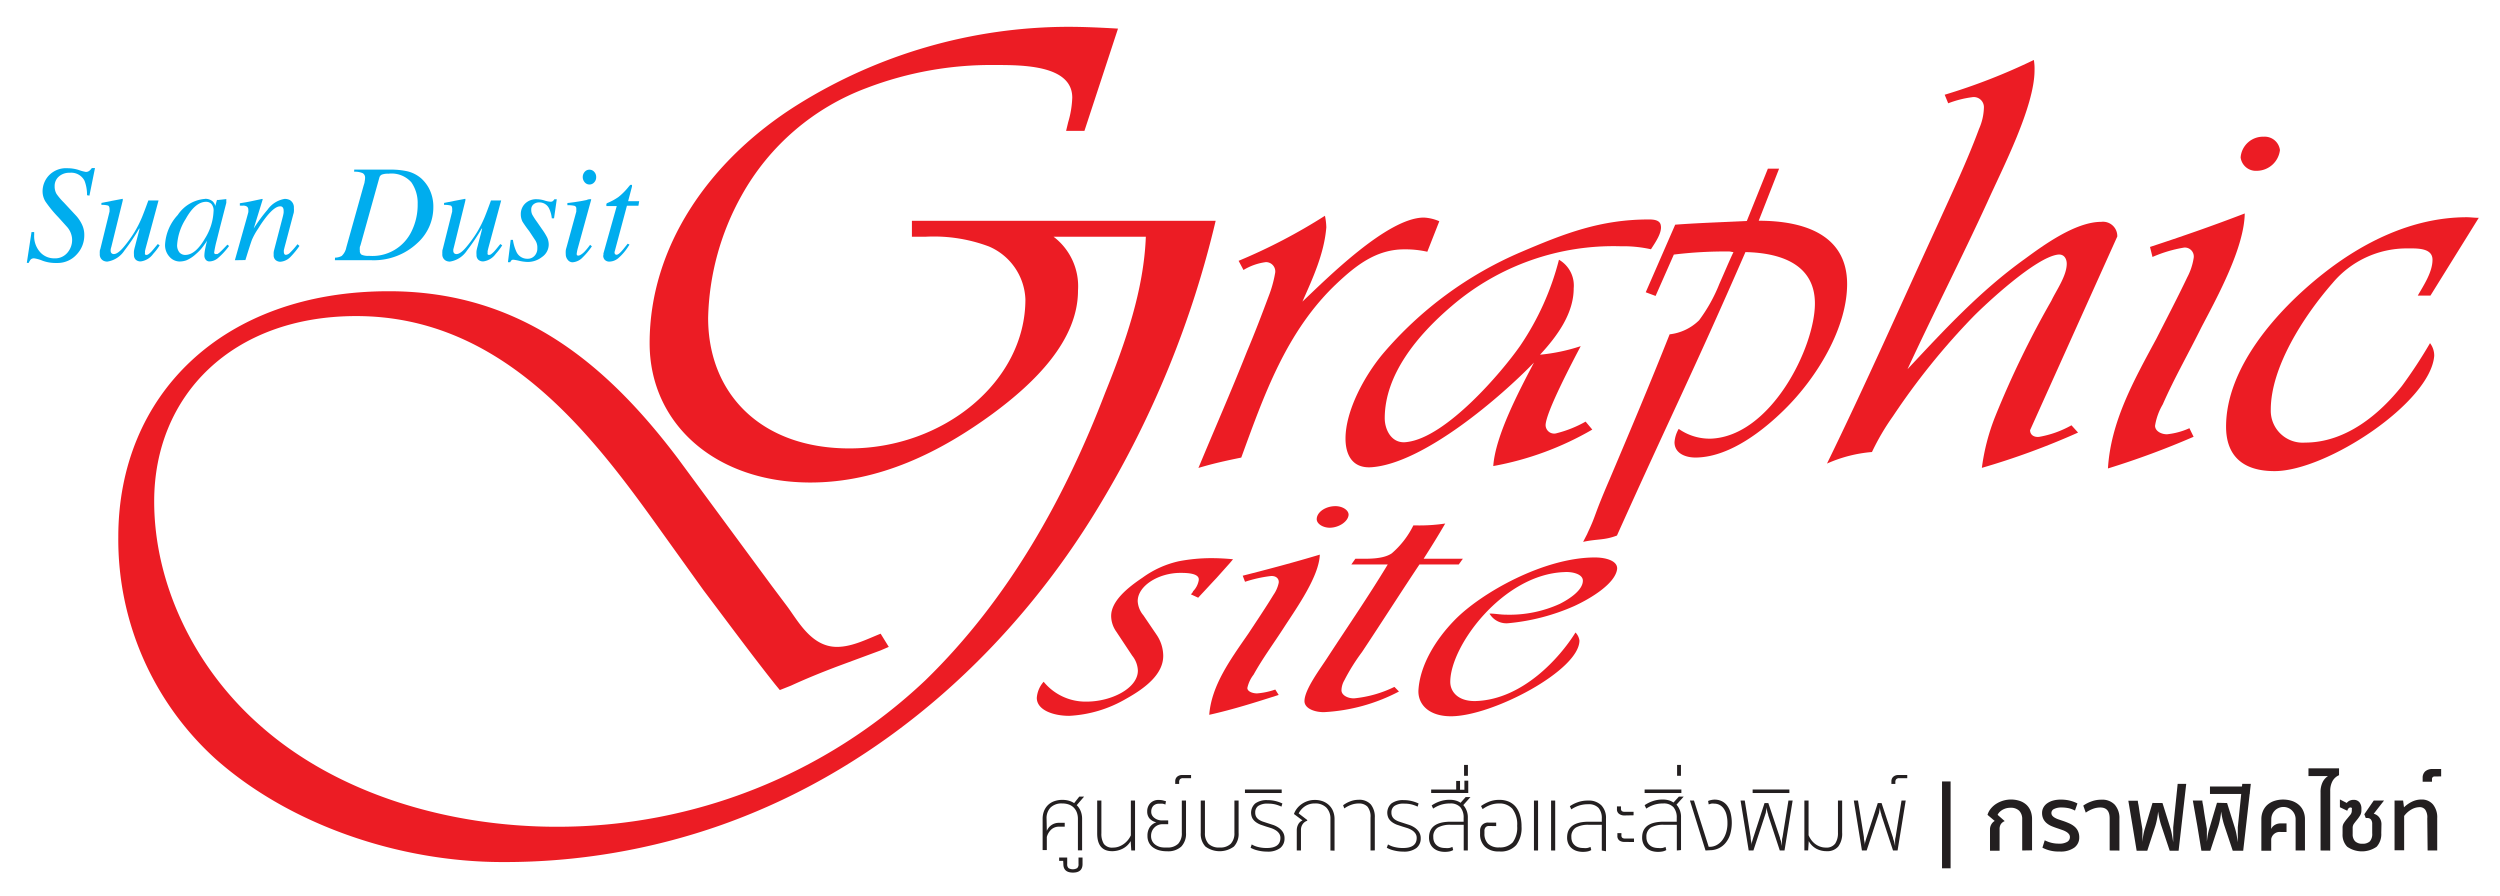 <svg id="Layer_1" data-name="Layer 1" xmlns="http://www.w3.org/2000/svg" viewBox="0 0 291.86 104.58"><defs><style>.cls-1{fill:#ec1c24;}.cls-2{fill:#00adee;}.cls-3{fill:#231f20;}</style></defs><title>Cut</title><path class="cls-1" d="M141.92,25.78a115.46,115.46,0,0,1-13.53,33.16C118.77,75,103.69,89.42,84.22,96.31a76,76,0,0,1-25.53,4.33c-12.23,0-24.93-4.43-33.48-12a34.56,34.56,0,0,1-11.4-25.95C13.81,46.17,25.92,34,45.39,34,60.95,34,71,42.77,79.11,53.48l11,14.93,1.78,2.37c1.3,1.75,2.85,4.74,5.82,4.74,1.78,0,3.56-.93,5.1-1.54l.95,1.54-.95.41-5,1.85c-1.9.72-3.68,1.44-5.46,2.26l-1.31.52-.59-.72c-2.85-3.6-5.58-7.31-8.31-10.92l-4.87-6.79C69.26,50.91,58.81,36.9,41.59,36.9,27.11,36.9,18,46.17,18,58.53c0,9.58,4.63,19.36,12.35,26.15,9,8,22,11.84,34.67,11.84a62.51,62.51,0,0,0,43-17.09c9.85-9.58,16.38-21.52,21-33.57,2.37-5.87,4.51-12,4.75-18.22H123a7.25,7.25,0,0,1,2.85,6.28c0,5.87-5.11,10.81-10,14.41-6.06,4.43-13.18,8-21.25,8-11,0-18.76-6.8-18.76-16.27,0-11.22,6.89-21.31,17.22-27.8A59.91,59.91,0,0,1,124.7,3.13c1.9,0,3.92.1,5.82.21L126.6,15.28h-2.14l.24-1a11.36,11.36,0,0,0,.48-2.88c0-3.81-5.82-3.81-9-3.81a40.71,40.71,0,0,0-15,2.68A27.82,27.82,0,0,0,86.59,22.8a30.7,30.7,0,0,0-3.92,14.31c0,8.85,6.17,15.24,16.5,15.24,11,0,20.54-7.82,20.54-17.4a7,7,0,0,0-4.27-6.18A18.29,18.29,0,0,0,108,27.64h-1.54V25.78Z"/><path class="cls-1" d="M166.63,29.39a11.71,11.71,0,0,0-2.7-.28c-3.28,0-5.66,1.92-7.79,3.91-6,5.62-8.6,13.22-11.23,20.4-1.72.35-3.36.71-5,1.21,1.89-4.55,3.85-9,5.66-13.58.9-2.13,1.72-4.27,2.54-6.47a14,14,0,0,0,.74-2.63,1.09,1.09,0,0,0-1.06-1.35,6.68,6.68,0,0,0-2.62.92l-.57-1.07a65.9,65.9,0,0,0,10.08-5.26,7.54,7.54,0,0,1,.16,1.35c-.25,3.06-1.56,5.9-2.79,8.67,2.79-2.63,9.92-9.81,14.18-9.81a5.11,5.11,0,0,1,1.8.43Z"/><path class="cls-1" d="M185.89,50.15a35.67,35.67,0,0,1-11.56,4.26c.25-3.55,3-8.74,4.75-12.08-3.77,3.91-12.87,11.8-19,12.22-2.38.14-3-1.71-3-3.34,0-3.27,2.21-7.32,4.34-9.88a43.73,43.73,0,0,1,16.23-11.94c5-2.13,9.19-3.77,14.85-3.77.57,0,1.31.07,1.39.71.16.85-.66,2-1.15,2.77a15,15,0,0,0-3.54-.35,29,29,0,0,0-19.75,7c-4,3.41-7.79,8-7.79,13.08,0,1.35.82,3.06,2.62,2.77,4.59-.57,11.06-8.17,13.19-11.23A31.9,31.9,0,0,0,182,30.32a3.48,3.48,0,0,1,1.72,3.34c0,2.91-1.88,5.54-3.93,7.75a21.65,21.65,0,0,0,4.75-1c-.82,1.56-4.1,7.75-4.1,9.24a1,1,0,0,0,1.31.92,13.52,13.52,0,0,0,3.36-1.35Z"/><path class="cls-1" d="M205.32,25.77c5.65,0,10.32,1.85,10.32,7.39,0,5.12-3.52,10.95-7.37,14.71-2.38,2.34-6.23,5.4-10.08,5.54-1.31.07-2.7-.43-2.7-1.78a3.56,3.56,0,0,1,.49-1.56,6.29,6.29,0,0,0,3.77,1.14c7-.29,12.13-10.66,12.13-15.78,0-4.34-3.6-5.9-8.11-6-6.23,14.29-8.58,18.81-15,33.09-1.47.57-2.31.38-3.95.74.74-1.44.31-.58.62-1.25.94-2,.57-1.65,2.48-6.07,2.38-5.62,4.75-11.23,7-16.91a5.83,5.83,0,0,0,3.44-1.64,18.63,18.63,0,0,0,2.37-4.26c.57-1.28,1.07-2.49,1.64-3.7-.16,0-.33-.07-.49-.07a49.28,49.28,0,0,0-6.47.36l-2.13,4.83-1.15-.43,3.44-7.89c2.79-.21,5.57-.29,8.36-.43l2.46-6.11h1.31Z"/><path class="cls-1" d="M242.6,50.5a86.59,86.59,0,0,1-11.23,4.12,24.83,24.83,0,0,1,1.56-6,110.15,110.15,0,0,1,6.55-13.5c.57-1.21,1.8-2.91,1.8-4.33,0-.5-.25-1.14-1-1.07-2.62.29-8.52,5.83-9.92,7.25A81.6,81.6,0,0,0,221,48.58a27.64,27.64,0,0,0-2.46,4.19,16.12,16.12,0,0,0-5.25,1.35c4.51-9.24,8.69-18.69,13-28.07,1.64-3.62,3.36-7.25,4.75-11a6.55,6.55,0,0,0,.57-2.49,1.18,1.18,0,0,0-1.39-1.21,12.15,12.15,0,0,0-2.78.71l-.41-1A70.34,70.34,0,0,0,237.44,7a6.08,6.08,0,0,1,.08,1.21c0,4.26-3.77,11.51-5.49,15.35-3,6.54-6.31,13-9.34,19.54,4.26-4.55,8.44-9.1,13.68-12.86,2.13-1.56,5.9-4.34,8.93-4.34a1.67,1.67,0,0,1,1.88,1.71L237,50.22c0,.57.49.85,1.06.78a11.81,11.81,0,0,0,3.77-1.35Z"/><path class="cls-1" d="M257,38.21c-1.48,3-3.2,6-4.51,9a7.1,7.1,0,0,0-.9,2.49c0,.64.74,1,1.39,1a8.38,8.38,0,0,0,2.62-.71l.49,1a97.25,97.25,0,0,1-10,3.7c.33-5.47,3-10.23,5.65-15.14,1.23-2.42,2.46-4.76,3.61-7.18a7.15,7.15,0,0,0,.74-2.2A1.05,1.05,0,0,0,255,28.9,15.48,15.48,0,0,0,251.29,30L251,28.83c3.69-1.21,7.38-2.49,11.06-3.91C262,28.9,258.91,34.58,257,38.21Zm6.47-18.27a1.79,1.79,0,0,1-1.89-1.56,2.62,2.62,0,0,1,2.7-2.42,1.79,1.79,0,0,1,1.89,1.56A2.74,2.74,0,0,1,263.5,19.94Z"/><path class="cls-1" d="M283.74,34.51h-1.48c.74-1.28,1.72-2.77,1.72-4.19S282.1,29,281,29a11.3,11.3,0,0,0-8.69,4.05c-3.36,3.84-7.21,9.81-7.21,14.78a3.73,3.73,0,0,0,4,3.84c4.83,0,8.77-3.41,11.31-6.61a55.82,55.82,0,0,0,3.28-5,2.38,2.38,0,0,1,.49,1.49C283.74,47,271.61,55,265.54,55c-3.85,0-5.66-1.92-5.66-5.19,0-6.82,5.82-13.5,11.31-17.84,4.59-3.63,10.41-6.61,16.8-6.61.41,0,.9.07,1.39.07Z"/><path class="cls-2" d="M3.68,27.09l.31,0c0,.19,0,.3,0,.33a2.8,2.8,0,0,0,.68,2,2.19,2.19,0,0,0,1.67.74,1.87,1.87,0,0,0,1.54-.67A2.27,2.27,0,0,0,8.42,28a2.11,2.11,0,0,0-.1-.63,2.32,2.32,0,0,0-.52-.91l-1-1.11a14.26,14.26,0,0,1-1.5-1.83,2.29,2.29,0,0,1-.33-1.2,2.72,2.72,0,0,1,.74-1.84,2.77,2.77,0,0,1,2.18-.84,4.33,4.33,0,0,1,1.32.21,4.47,4.47,0,0,0,.81.22.62.62,0,0,0,.43-.15,1.53,1.53,0,0,0,.27-.3h.37l-.65,3.22-.28-.05a4.52,4.52,0,0,0-.29-1.68,1.74,1.74,0,0,0-1.73-.94,1.82,1.82,0,0,0-1.27.44,1.44,1.44,0,0,0-.49,1.12,1.75,1.75,0,0,0,.22.91,7.27,7.27,0,0,0,.85,1l1.46,1.57a4.22,4.22,0,0,1,.66,1,2.77,2.77,0,0,1,.27,1.25,3.23,3.23,0,0,1-.88,2.24,3,3,0,0,1-2.35,1A4.43,4.43,0,0,1,5,30.45a4.35,4.35,0,0,0-1-.29.55.55,0,0,0-.41.13,1.21,1.21,0,0,0-.23.4H3.13Z"/><path class="cls-2" d="M12.79,24.69l0-.15a.78.78,0,0,0,0-.14c0-.23-.07-.37-.2-.41a2.7,2.7,0,0,0-.75-.07v-.23L13,23.46l1.26-.24a.09.09,0,0,1,.07,0,.09.09,0,0,1,0,.08l0,.11L13,28.81q-.06.19-.08.31a1,1,0,0,0,0,.15.39.39,0,0,0,.1.29.37.37,0,0,0,.27.1q.46,0,1.16-.83a14.3,14.3,0,0,0,1.24-1.72,13,13,0,0,0,.9-1.78q.25-.61.73-1.93h1.19L17,29l-.07.29a1,1,0,0,0,0,.22.34.34,0,0,0,0,.18.18.18,0,0,0,.17.07.42.42,0,0,0,.24-.09,2.51,2.51,0,0,0,.32-.28c.06-.06.16-.18.32-.37l.44-.53.22.15a6.66,6.66,0,0,1-.76,1,2.12,2.12,0,0,1-1.45.88.84.84,0,0,1-.57-.19.73.73,0,0,1-.22-.58,2.8,2.8,0,0,1,0-.46,5.16,5.16,0,0,1,.13-.55q.14-.56.36-1.38l.17-.67h-.06a22.9,22.9,0,0,1-1.71,2.55,2.9,2.9,0,0,1-2,1.3,1,1,0,0,1-.47-.11.81.81,0,0,1-.41-.79,1.83,1.83,0,0,1,0-.27c0-.07,0-.16.06-.29Z"/><path class="cls-2" d="M24.93,24.69a6.44,6.44,0,0,1-1,3.15q-1.11,1.92-2.3,1.92a.88.88,0,0,1-.68-.29,1.31,1.31,0,0,1-.27-.91,6.41,6.41,0,0,1,1-3q1.11-2,2.39-2a.84.84,0,0,1,.63.27A1.19,1.19,0,0,1,24.93,24.69Zm-1-1.47a4.23,4.23,0,0,0-3.18,1.88,5.53,5.53,0,0,0-1.48,3.45A2,2,0,0,0,19.81,30a1.6,1.6,0,0,0,1.16.53,2.45,2.45,0,0,0,.79-.14,3.92,3.92,0,0,0,1.11-.73,5.26,5.26,0,0,0,.83-.88q.34-.46.48-.69c-.07.24-.14.53-.21.89a4.5,4.5,0,0,0-.11.83.78.78,0,0,0,.16.51.55.55,0,0,0,.45.2,1.61,1.61,0,0,0,.95-.37,8.27,8.27,0,0,0,1.32-1.43l-.19-.16-.49.51-.19.19-.14.13-.13.12-.2.14a.29.29,0,0,1-.15,0,.22.22,0,0,1-.15,0A.21.21,0,0,1,25,29.5a12,12,0,0,1,.29-1.4l.4-1.59.73-2.83,0-.17,0-.16a.19.19,0,0,0,0-.1s0,0-.08,0l-.89.1a.16.16,0,0,0-.11,0,.47.47,0,0,0-.05.13l-.17.61,0-.11a1.2,1.2,0,0,0-.28-.46A1.33,1.33,0,0,0,23.95,23.21Z"/><path class="cls-2" d="M27.42,30.38l1.37-4.87q.17-.61.2-.74a1.36,1.36,0,0,0,0-.28.47.47,0,0,0-.13-.35.75.75,0,0,0-.51-.13h-.19L28,24v-.27l.73-.12.47-.09,1.41-.3a.13.13,0,0,1,.06.06l-1.05,3.4a17.78,17.78,0,0,1,1.61-2.19,3.06,3.06,0,0,1,2-1.27,1.34,1.34,0,0,1,.6.13,1,1,0,0,1,.48.94,2.18,2.18,0,0,1,0,.4c0,.14-.06.28-.1.44l-1,3.78-.07.29a1.29,1.29,0,0,0,0,.25.43.43,0,0,0,.06.21.2.2,0,0,0,.18.09.76.76,0,0,0,.47-.24,9.13,9.13,0,0,0,.88-1l.23.2a9.79,9.79,0,0,1-1,1.23,1.85,1.85,0,0,1-1.24.62.88.88,0,0,1-.52-.18.73.73,0,0,1-.25-.63,2.24,2.24,0,0,1,0-.29,1.54,1.54,0,0,1,.05-.26l1-3.84a4.58,4.58,0,0,0,.11-.51,2.52,2.52,0,0,0,0-.29.59.59,0,0,0-.09-.33.35.35,0,0,0-.32-.14q-.59,0-1.49,1.08a12.94,12.94,0,0,0-1.07,1.52A7.72,7.72,0,0,0,29.41,28c-.16.44-.41,1.22-.76,2.36Z"/><path class="cls-2" d="M43.1,29.87a2,2,0,0,1-.88-.13.5.5,0,0,1-.21-.47A1.47,1.47,0,0,1,42,29c0-.07,0-.19.08-.35l2.21-7.92a.52.52,0,0,1,.3-.35,2,2,0,0,1,.75-.1,3.09,3.09,0,0,1,2.68,1,4.23,4.23,0,0,1,.74,2.53A7,7,0,0,1,48.05,27,5.07,5.07,0,0,1,43.1,29.87Zm-4,.51h4.28a7.43,7.43,0,0,0,5.34-2,5.62,5.62,0,0,0,1.87-4.21,4.59,4.59,0,0,0-.52-2.2,4.38,4.38,0,0,0-.88-1.13A3.85,3.85,0,0,0,47.57,20a9.08,9.08,0,0,0-2-.2H41.35v.25a2.19,2.19,0,0,1,1,.17.59.59,0,0,1,.27.55,1.87,1.87,0,0,1-.05.41c0,.15-.08.34-.14.56l-2,7.14a1.82,1.82,0,0,1-.54,1,1.69,1.69,0,0,1-.78.2Z"/><path class="cls-2" d="M52.79,24.69l0-.15a.73.73,0,0,0,0-.14c0-.23-.07-.37-.2-.41a2.71,2.71,0,0,0-.75-.07v-.23L53,23.46l1.26-.24a.09.09,0,0,1,.07,0,.09.09,0,0,1,0,.08l0,.11L53,28.81q-.05.19-.08.31a1,1,0,0,0,0,.15.39.39,0,0,0,.1.29.36.36,0,0,0,.27.1q.47,0,1.16-.83a14.26,14.26,0,0,0,1.24-1.72,13.15,13.15,0,0,0,.9-1.78q.25-.61.73-1.93h1.19L57,29l-.07.29a1,1,0,0,0,0,.22.33.33,0,0,0,0,.18.18.18,0,0,0,.17.07.42.42,0,0,0,.24-.09,2.44,2.44,0,0,0,.32-.28c.06-.06.16-.18.32-.37l.43-.53.22.15a6.66,6.66,0,0,1-.76,1,2.12,2.12,0,0,1-1.45.88.84.84,0,0,1-.57-.19.73.73,0,0,1-.22-.58,2.79,2.79,0,0,1,0-.46,4.81,4.81,0,0,1,.13-.55q.14-.56.36-1.38l.17-.67h-.06a22.91,22.91,0,0,1-1.71,2.55,2.9,2.9,0,0,1-2,1.3,1,1,0,0,1-.47-.11.81.81,0,0,1-.41-.79,1.81,1.81,0,0,1,0-.27c0-.07,0-.16.05-.29Z"/><path class="cls-2" d="M59.62,28h.26a5.06,5.06,0,0,0,.41,1.4,1.39,1.39,0,0,0,1.3.81,1.08,1.08,0,0,0,.81-.34,1.23,1.23,0,0,0,.33-.89,1.53,1.53,0,0,0-.29-1l-.66-1A13.37,13.37,0,0,1,61,25.88,1.92,1.92,0,0,1,60.8,25a1.71,1.71,0,0,1,.49-1.22,1.84,1.84,0,0,1,1.4-.52,3.17,3.17,0,0,1,.89.15,3,3,0,0,0,.68.14.44.44,0,0,0,.29-.08,1,1,0,0,0,.17-.21H65l-.32,2.23h-.26a3.48,3.48,0,0,0-.31-1.14,1.26,1.26,0,0,0-1.2-.72,1,1,0,0,0-.62.22.76.76,0,0,0-.27.64,1.25,1.25,0,0,0,.12.57,8.63,8.63,0,0,0,.56.86l.56.81a7.24,7.24,0,0,1,.62,1,2,2,0,0,1,.18.85A1.77,1.77,0,0,1,63.28,30a2.68,2.68,0,0,1-1.73.58,4.59,4.59,0,0,1-.92-.13,6.15,6.15,0,0,0-.69-.13.33.33,0,0,0-.23.07.62.62,0,0,0-.14.22H59.3Z"/><path class="cls-2" d="M68.26,21.28a.93.93,0,0,1,0-1.22.72.72,0,0,1,.55-.25.73.73,0,0,1,.56.25.87.87,0,0,1,.23.61.86.86,0,0,1-.23.62.73.73,0,0,1-.56.25A.72.72,0,0,1,68.26,21.28Zm.75,2a.06.06,0,0,1,0,.06L67.45,29a4.14,4.14,0,0,0-.11.53.45.45,0,0,0,0,.22c0,.06.09.09.2.09s.42-.16.71-.47a7.29,7.29,0,0,0,.64-.79l.21.18-.08.11a8,8,0,0,1-1,1.18,1.77,1.77,0,0,1-1.18.57.69.69,0,0,1-.56-.29,1,1,0,0,1-.23-.67,2.27,2.27,0,0,1,0-.4c0-.11.06-.28.12-.5l1.11-4.06,0-.16a.84.84,0,0,0,0-.16.32.32,0,0,0-.21-.35,3.15,3.15,0,0,0-.83-.07v-.26l.94-.12.58-.09.72-.14A1,1,0,0,1,69,23.26Z"/><path class="cls-2" d="M70.45,29.74a.77.77,0,0,1,0-.16L72,24.06h-1.2a.72.72,0,0,1,0-.27.31.31,0,0,1,.16-.11A6.74,6.74,0,0,0,72.2,23a7.43,7.43,0,0,0,1.2-1.21l.13-.15a.15.15,0,0,1,.06-.06l.08,0,.11,0a.3.3,0,0,1,0,.1.42.42,0,0,1,0,.1l-.45,1.71h1.29l-.09.53H73.19l-1.42,5.31a.39.39,0,0,0,0,.28.22.22,0,0,0,.21.13q.21,0,.58-.41c.14-.15.38-.45.72-.88l.21.11-.11.16a6.18,6.18,0,0,1-1.2,1.42,1.65,1.65,0,0,1-1,.4.74.74,0,0,1-.58-.21.73.73,0,0,1-.18-.49S70.45,29.79,70.45,29.74Z"/><path class="cls-1" d="M143.59,65.72,142,67.5c-.6.63-1.2,1.3-1.79,1.92l-.33.36-.86-.4a.84.84,0,0,0,.27-.36,2.43,2.43,0,0,0,.66-1.3v-.13c-.07-.67-1.4-.71-2.13-.71-2.59,0-5,1.52-5,3.3a2.8,2.8,0,0,0,.66,1.65L135,74.07a4.41,4.41,0,0,1,.8,2.5c0,2.1-2,3.71-4.32,5a14.62,14.62,0,0,1-6.65,2c-1.86,0-3.79-.67-3.79-2.1a3.18,3.18,0,0,1,.8-1.88,6.32,6.32,0,0,0,5,2.32c2.92,0,6-1.56,6-3.62a2.94,2.94,0,0,0-.66-1.74l-1.86-2.81a3.22,3.22,0,0,1-.6-1.83c0-1.74,1.93-3.31,3.66-4.47a11.46,11.46,0,0,1,4.25-1.92,20.34,20.34,0,0,1,3.66-.36,26.38,26.38,0,0,1,2.66.13Z"/><path class="cls-1" d="M150,73.09c-1.2,1.88-2.59,3.75-3.65,5.67a3.87,3.87,0,0,0-.73,1.56c0,.4.6.63,1.13.63a8.38,8.38,0,0,0,2.13-.45l.4.63c-2.66.85-5.32,1.7-8.11,2.32.27-3.44,2.46-6.43,4.59-9.51,1-1.52,2-3,2.92-4.51a3.82,3.82,0,0,0,.6-1.38c.07-.45-.27-.85-.93-.8a15.41,15.41,0,0,0-3,.67l-.27-.71c3-.76,6-1.56,9-2.46C154,67.23,151.49,70.81,150,73.09Zm5.25-11.48c-.8,0-1.53-.45-1.53-1,0-.8,1-1.52,2.19-1.52.8,0,1.53.45,1.53,1C157.41,60.85,156.35,61.61,155.22,61.61Z"/><path class="cls-1" d="M170.3,65.9h-4.59c-2.26,3.39-4.45,6.83-6.71,10.23a23.4,23.4,0,0,0-2.06,3.3,2.42,2.42,0,0,0-.33,1.16c0,.54.67.94,1.46.94a13.74,13.74,0,0,0,4.72-1.34l.53.54a21.13,21.13,0,0,1-8.77,2.41c-1.13,0-2.26-.45-2.26-1.29,0-1.38,1.93-3.89,2.72-5.14,2.33-3.57,4.79-7.15,7-10.81h-4.25l.47-.67c1.39,0,3.19.09,4.25-.63A10.25,10.25,0,0,0,165,61.34h.4a20.32,20.32,0,0,0,3.32-.22c-.8,1.38-1.66,2.77-2.52,4.11h4.58Z"/><path class="cls-1" d="M184.39,74.78c0,3.48-10.17,8.84-15,8.84-2.66,0-3.92-1.47-3.79-3.13.2-2.81,1.93-5.76,4.25-8.13,3.06-3.13,10.37-7.28,16.35-7.28,1.2,0,2.66.36,2.59,1.34-.2,1.7-3.06,3.44-5,4.33a24.52,24.52,0,0,1-7.64,2,2.28,2.28,0,0,1-2.26-1.12c.66,0,1.26.13,1.93.13a14.15,14.15,0,0,0,6.25-1.25c1.26-.63,2.72-1.65,2.72-2.72,0-.76-1.2-1.07-2.19-1-7.11.27-13.29,8.58-13.29,12.82,0,1.21,1,2.32,3.06,2.23,5.38-.22,9.7-5,11.56-8A1.67,1.67,0,0,1,184.39,74.78Z"/><path class="cls-3" d="M122.21,97a1.5,1.5,0,0,1,1.43-.94h.66v.45h-.66a1.3,1.3,0,0,0-.91.33,1.83,1.83,0,0,0-.52.87v1.53h-.49V95.58a2.5,2.5,0,0,1,.15-.86,2,2,0,0,1,.44-.7,2,2,0,0,1,.73-.47,2.75,2.75,0,0,1,1-.17,2.72,2.72,0,0,1,.75.1,2.28,2.28,0,0,1,.61.28L126,93h.56l-.86,1a2,2,0,0,1,.47.71,2.36,2.36,0,0,1,.16.87v3.69h-.49V95.6a2.15,2.15,0,0,0-.12-.73,1.61,1.61,0,0,0-.35-.57,1.52,1.52,0,0,0-.57-.37,2.22,2.22,0,0,0-.79-.13,1.81,1.81,0,0,0-1.37.48,1.78,1.78,0,0,0-.46,1.29Z"/><path class="cls-3" d="M124.12,100.5h-.47v-.39h.94v.76a.58.58,0,0,0,.16.48,1,1,0,0,0,1,0,.58.58,0,0,0,.16-.48v-.76h.47v.76q0,1-1.12,1t-1.12-1Z"/><path class="cls-3" d="M128.58,97.28a2.22,2.22,0,0,0,.29,1.24,1.19,1.19,0,0,0,1.07.43,1.93,1.93,0,0,0,.66-.11,2.42,2.42,0,0,0,.59-.31,2.46,2.46,0,0,0,.48-.45,2.51,2.51,0,0,0,.35-.56V93.46h.49v5.83h-.44L132,98.19a2.25,2.25,0,0,1-.94.89,2.69,2.69,0,0,1-1.22.29q-1.75,0-1.75-2.08V93.46h.49Z"/><path class="cls-3" d="M136.25,98.94a1.72,1.72,0,0,0,1.3-.44,1.78,1.78,0,0,0,.42-1.27V93.46h.49v3.78a2.15,2.15,0,0,1-.55,1.59,2.26,2.26,0,0,1-1.66.55,3.45,3.45,0,0,1-.92-.11,2.21,2.21,0,0,1-.72-.34,1.56,1.56,0,0,1-.48-.56,1.71,1.71,0,0,1-.17-.79,1.78,1.78,0,0,1,.26-1A1.48,1.48,0,0,1,135,96a1.48,1.48,0,0,1-.82-.47,1.25,1.25,0,0,1-.25-.8,1.36,1.36,0,0,1,.35-.95,1.29,1.29,0,0,1,1-.39,2.14,2.14,0,0,1,.48.05l.36.1-.07.39a1.07,1.07,0,0,0-.31-.1,2.22,2.22,0,0,0-.41,0,.9.9,0,0,0-.7.26,1,1,0,0,0-.23.69.81.81,0,0,0,.11.42,1.07,1.07,0,0,0,.29.31,1.31,1.31,0,0,0,.4.2,1.46,1.46,0,0,0,.44.07h.74l0,.44h-.64a1.35,1.35,0,0,0-.54.1,1.3,1.3,0,0,0-.43.29,1.36,1.36,0,0,0-.29.44,1.43,1.43,0,0,0-.1.55,1.26,1.26,0,0,0,.15.62,1.22,1.22,0,0,0,.4.43,1.77,1.77,0,0,0,.58.25A2.93,2.93,0,0,0,136.25,98.94Z"/><path class="cls-3" d="M138.13,90.85a.46.46,0,0,0-.37.12.48.48,0,0,0-.1.32v.23h-.46v-.3a.71.71,0,0,1,.21-.53.88.88,0,0,1,.64-.21h1v.37Z"/><path class="cls-3" d="M142.39,98.94a1.72,1.72,0,0,0,1.3-.44,1.78,1.78,0,0,0,.42-1.27V93.46h.49v3.78a2.15,2.15,0,0,1-.55,1.59,2.8,2.8,0,0,1-3.32,0,2.15,2.15,0,0,1-.55-1.59V93.46h.49v3.78a1.77,1.77,0,0,0,.42,1.27A1.72,1.72,0,0,0,142.39,98.94Z"/><path class="cls-3" d="M147.88,99q1.6,0,1.6-1.18a.89.89,0,0,0-.16-.53,1.37,1.37,0,0,0-.4-.37,2.6,2.6,0,0,0-.54-.25l-.58-.18-.62-.21a2.4,2.4,0,0,1-.56-.3,1.47,1.47,0,0,1-.41-.45,1.45,1.45,0,0,1,.33-1.73,2.25,2.25,0,0,1,1.42-.39,3.83,3.83,0,0,1,1,.12,4.35,4.35,0,0,1,.75.27l-.11.37a4,4,0,0,0-.68-.25,3.39,3.39,0,0,0-.89-.1,1.88,1.88,0,0,0-1.14.27.91.91,0,0,0-.35.76,1,1,0,0,0,.11.5,1,1,0,0,0,.32.34,2,2,0,0,0,.47.23l.58.19.62.2a2.78,2.78,0,0,1,.63.32,1.78,1.78,0,0,1,.49.5,1.32,1.32,0,0,1,.2.74,1.39,1.39,0,0,1-.5,1.13,2.38,2.38,0,0,1-1.54.42,4.42,4.42,0,0,1-1.11-.14,3.07,3.07,0,0,1-.81-.31l.13-.39a2.58,2.58,0,0,0,.74.3A4,4,0,0,0,147.88,99Z"/><path class="cls-3" d="M145.34,92.58v-.41h4.29v.41Z"/><path class="cls-3" d="M155.32,99.29V95.6a1.82,1.82,0,0,0-.47-1.31,1.78,1.78,0,0,0-1.35-.49,2,2,0,0,0-1.17.34,2.24,2.24,0,0,0-.72.82l1,.77v.09a1,1,0,0,0-.54.41,1.14,1.14,0,0,0-.19.65v2.41h-.49V96.95a1.47,1.47,0,0,1,.17-.71,1,1,0,0,1,.5-.46l-1-.75a2.24,2.24,0,0,1,.32-.6,2.52,2.52,0,0,1,.54-.53,2.74,2.74,0,0,1,.71-.37,2.5,2.5,0,0,1,.84-.14,2.61,2.61,0,0,1,1,.17,2.14,2.14,0,0,1,.72.47,2,2,0,0,1,.45.7,2.45,2.45,0,0,1,.16.89v3.69Z"/><path class="cls-3" d="M160,99.29V95.44a1.83,1.83,0,0,0-.35-1.26,1.34,1.34,0,0,0-1-.38,2.59,2.59,0,0,0-.94.17,3.27,3.27,0,0,0-.77.41l-.14-.37a3.24,3.24,0,0,1,.79-.44,2.69,2.69,0,0,1,1-.2,1.8,1.8,0,0,1,1.44.54,2.32,2.32,0,0,1,.47,1.56v3.81Z"/><path class="cls-3" d="M163.79,99q1.6,0,1.6-1.18a.89.89,0,0,0-.16-.53,1.37,1.37,0,0,0-.4-.37,2.6,2.6,0,0,0-.54-.25l-.58-.18-.63-.21a2.41,2.41,0,0,1-.56-.3,1.47,1.47,0,0,1-.41-.45,1.45,1.45,0,0,1,.33-1.73,2.25,2.25,0,0,1,1.42-.39,3.83,3.83,0,0,1,1,.12,4.34,4.34,0,0,1,.75.27l-.11.37a4,4,0,0,0-.68-.25,3.39,3.39,0,0,0-.89-.1,1.88,1.88,0,0,0-1.14.27.91.91,0,0,0-.35.76,1,1,0,0,0,.11.5,1,1,0,0,0,.32.34,2,2,0,0,0,.47.23l.58.19.62.2a2.78,2.78,0,0,1,.63.32,1.78,1.78,0,0,1,.49.5,1.32,1.32,0,0,1,.2.74,1.39,1.39,0,0,1-.5,1.13,2.38,2.38,0,0,1-1.54.42,4.42,4.42,0,0,1-1.11-.14,3.08,3.08,0,0,1-.81-.31l.14-.39a2.58,2.58,0,0,0,.74.3A4,4,0,0,0,163.79,99Z"/><path class="cls-3" d="M170.88,99.29v-3h-1.52a2.9,2.9,0,0,0-1.5.32,1.2,1.2,0,0,0-.53,1.11,1.35,1.35,0,0,0,.11.58,1.13,1.13,0,0,0,.31.4,1.24,1.24,0,0,0,.44.23,1.85,1.85,0,0,0,.52.07,2.15,2.15,0,0,0,.47,0,1.88,1.88,0,0,0,.38-.13l.09.37a1.41,1.41,0,0,1-.43.16,2.68,2.68,0,0,1-.54.05,2.41,2.41,0,0,1-.71-.1,1.73,1.73,0,0,1-.59-.31,1.46,1.46,0,0,1-.4-.52,1.74,1.74,0,0,1-.15-.74q0-1.85,2.53-1.85h1.51V95.5a1.87,1.87,0,0,0-.38-1.26,1.53,1.53,0,0,0-1.21-.44,3.36,3.36,0,0,0-1.11.17,3.63,3.63,0,0,0-.86.43l-.17-.37a3.87,3.87,0,0,1,.88-.45,3.52,3.52,0,0,1,1.25-.21,2.52,2.52,0,0,1,.68.09,1.83,1.83,0,0,1,.56.26l.6-.67h.56l-.84.94a2.14,2.14,0,0,1,.53,1.5v3.8Z"/><path class="cls-3" d="M167.08,92.58v-.41H170v-1h.45V92.2h.51V91.14h.45v1.44Z"/><path class="cls-3" d="M170.92,90.57V89.3h.45v1.27Z"/><path class="cls-3" d="M173.81,96.43a.48.48,0,0,0-.37.15.6.6,0,0,0-.14.42v.32a1.62,1.62,0,0,0,.42,1.18,1.77,1.77,0,0,0,1.32.43,2,2,0,0,0,1.57-.6,2.92,2.92,0,0,0,.51-1.91,3,3,0,0,0-.56-2A2,2,0,0,0,175,93.8a2.9,2.9,0,0,0-1.05.19,3.53,3.53,0,0,0-.86.47l-.19-.36a4.53,4.53,0,0,1,.92-.5,3.19,3.19,0,0,1,1.23-.22,2.7,2.7,0,0,1,1.1.21,2.16,2.16,0,0,1,.81.61,2.77,2.77,0,0,1,.5,1,4.49,4.49,0,0,1,.17,1.29,3.3,3.3,0,0,1-.62,2.17,2.41,2.41,0,0,1-2,.74,2.29,2.29,0,0,1-1.65-.55,2,2,0,0,1-.57-1.49V97a1,1,0,0,1,.25-.7.94.94,0,0,1,.72-.27h.91v.41Z"/><path class="cls-3" d="M179.08,99.29V93.46h.48v5.83Zm2,0V93.46h.48v5.83Z"/><path class="cls-3" d="M187,99.29v-3h-1.52a2.9,2.9,0,0,0-1.5.32,1.2,1.2,0,0,0-.53,1.11,1.35,1.35,0,0,0,.11.58,1.13,1.13,0,0,0,.31.4,1.25,1.25,0,0,0,.44.23,1.85,1.85,0,0,0,.52.07,2.14,2.14,0,0,0,.47,0,1.88,1.88,0,0,0,.38-.13l.09.37a1.41,1.41,0,0,1-.43.16,2.68,2.68,0,0,1-.54.05,2.41,2.41,0,0,1-.71-.1,1.73,1.73,0,0,1-.59-.31,1.46,1.46,0,0,1-.4-.52,1.74,1.74,0,0,1-.15-.74q0-1.85,2.53-1.85H187v-.36a1.82,1.82,0,0,0-.38-1.25,1.55,1.55,0,0,0-1.21-.43,3.36,3.36,0,0,0-1.11.17,3.63,3.63,0,0,0-.86.43l-.17-.37a3.87,3.87,0,0,1,.88-.45,3.52,3.52,0,0,1,1.25-.21,2.07,2.07,0,0,1,1.55.56,2.11,2.11,0,0,1,.54,1.54v3.82Z"/><path class="cls-3" d="M189.65,95.2A1,1,0,0,1,189,95a.64.64,0,0,1-.23-.55v-.31h.47v.24a.4.4,0,0,0,.09.3.49.49,0,0,0,.33.09h1.05v.41Zm0,3.09a1,1,0,0,1-.6-.17.64.64,0,0,1-.23-.55v-.31h.47v.24a.4.4,0,0,0,.09.3.49.49,0,0,0,.33.09h1.05v.41Z"/><path class="cls-3" d="M195.76,99.29v-3h-1.52a2.9,2.9,0,0,0-1.5.32,1.2,1.2,0,0,0-.53,1.11,1.35,1.35,0,0,0,.11.58,1.13,1.13,0,0,0,.31.4,1.24,1.24,0,0,0,.44.23,1.85,1.85,0,0,0,.52.07,2.15,2.15,0,0,0,.47,0,1.88,1.88,0,0,0,.38-.13l.09.37a1.41,1.41,0,0,1-.43.16,2.68,2.68,0,0,1-.54.05,2.41,2.41,0,0,1-.71-.1,1.73,1.73,0,0,1-.59-.31,1.46,1.46,0,0,1-.4-.52,1.74,1.74,0,0,1-.15-.74q0-1.85,2.53-1.85h1.51V95.5a1.87,1.87,0,0,0-.38-1.26,1.53,1.53,0,0,0-1.21-.44,3.36,3.36,0,0,0-1.11.17,3.63,3.63,0,0,0-.86.43L192,94a3.87,3.87,0,0,1,.88-.45,3.52,3.52,0,0,1,1.25-.21,2.52,2.52,0,0,1,.68.09,1.83,1.83,0,0,1,.56.26L196,93h.56l-.84.94a2.14,2.14,0,0,1,.53,1.5v3.8Z"/><path class="cls-3" d="M192,92.58v-.41h4.29v.41Z"/><path class="cls-3" d="M195.79,90.57V89.3h.45v1.27Z"/><path class="cls-3" d="M199.11,99.29l-1.82-5.83h.47l1.72,5.4h.12a1.69,1.69,0,0,0,.78-.19,2,2,0,0,0,.66-.55,2.82,2.82,0,0,0,.46-.88,3.62,3.62,0,0,0,.17-1.15,3.88,3.88,0,0,0-.12-1,2.1,2.1,0,0,0-.33-.71,1.39,1.39,0,0,0-.49-.42,1.32,1.32,0,0,0-.59-.14,1.67,1.67,0,0,0-.37,0l-.29.09-.07-.4a1.74,1.74,0,0,1,.35-.11,1.93,1.93,0,0,1,1.22.12,1.74,1.74,0,0,1,.64.51,2.45,2.45,0,0,1,.41.85,4.85,4.85,0,0,1-.05,2.55,3,3,0,0,1-.55,1,2.35,2.35,0,0,1-.82.62,2.45,2.45,0,0,1-1,.21Z"/><path class="cls-3" d="M207.8,97.81c0,.15.09.29.13.44s.07.32.11.52h0c0-.2,0-.38,0-.53s0-.32.06-.5l.69-4.28h.49l-.95,5.83h-.55l-1.35-4.11c0-.13-.08-.27-.11-.42a4.12,4.12,0,0,1-.08-.5h0a4.12,4.12,0,0,1-.08.5c0,.15-.07.28-.11.42l-1.35,4.11h-.55l-.95-5.83h.49l.69,4.28q0,.27.06.5t0,.53h0q.05-.29.11-.52t.13-.44L206,93.75h.44Z"/><path class="cls-3" d="M204.61,92.58v-.41h4.29v.41Z"/><path class="cls-3" d="M214.57,93.46h.49v3.75a2.49,2.49,0,0,1-.45,1.61,1.67,1.67,0,0,1-1.37.55,2.54,2.54,0,0,1-1.18-.28,2.21,2.21,0,0,1-.9-.9l-.07,1.09h-.44V93.46h.49v4.05a3,3,0,0,0,.33.57,2.21,2.21,0,0,0,.46.46,2.17,2.17,0,0,0,.57.3,1.92,1.92,0,0,0,.65.11,1.25,1.25,0,0,0,1.1-.47,2.23,2.23,0,0,0,.32-1.28Z"/><path class="cls-3" d="M221,97.81c0,.15.09.29.13.44s.07.32.11.52h0c0-.2,0-.38,0-.53s0-.32.06-.5l.69-4.28h.49l-.95,5.83H221l-1.35-4.11c0-.13-.08-.27-.11-.42a4.14,4.14,0,0,1-.08-.5h0a4.12,4.12,0,0,1-.08.5c0,.15-.07.28-.11.42l-1.35,4.11h-.55l-.95-5.83h.49l.69,4.28q0,.27.06.5t0,.53h0q.05-.29.11-.52t.13-.44l1.32-4.06h.44Z"/><path class="cls-3" d="M221.74,90.85a.46.46,0,0,0-.37.12.48.48,0,0,0-.1.32v.23h-.46v-.3a.71.71,0,0,1,.21-.53.88.88,0,0,1,.64-.21h1v.37Z"/><path class="cls-3" d="M226.72,91.23h1v10.14h-1Z"/><path class="cls-3" d="M236.08,99.29V95.64a1.37,1.37,0,0,0-.36-1,1.41,1.41,0,0,0-1-.34,2,2,0,0,0-.5.06,1.87,1.87,0,0,0-.44.18,1.64,1.64,0,0,0-.35.27,1,1,0,0,0-.22.32l.83.73a1,1,0,0,0-.45.35,1.06,1.06,0,0,0-.15.59v2.52h-1.12V96.83a1.15,1.15,0,0,1,.15-.58,1.09,1.09,0,0,1,.4-.41l-.84-.71a2,2,0,0,1,.34-.67,2.68,2.68,0,0,1,.6-.57,3.25,3.25,0,0,1,2.85-.38,2.19,2.19,0,0,1,.78.47,2,2,0,0,1,.47.72,2.59,2.59,0,0,1,.16.93v3.64Z"/><path class="cls-3" d="M240.32,98.49a1.83,1.83,0,0,0,1-.2.64.64,0,0,0,.33-.57.55.55,0,0,0-.12-.35,1.17,1.17,0,0,0-.32-.27,2.34,2.34,0,0,0-.44-.2l-.49-.17q-.4-.13-.74-.27a2.36,2.36,0,0,1-.59-.35,1.54,1.54,0,0,1-.4-.5,1.56,1.56,0,0,1-.15-.71,1.29,1.29,0,0,1,.16-.63,1.44,1.44,0,0,1,.44-.49,2.24,2.24,0,0,1,.69-.32,3.29,3.29,0,0,1,.9-.11,4.28,4.28,0,0,1,1.06.12,4,4,0,0,1,.88.33l-.29.83a2.84,2.84,0,0,0-.75-.28,4,4,0,0,0-.83-.08,1.84,1.84,0,0,0-.85.17.51.51,0,0,0-.32.47.5.5,0,0,0,.1.31,1,1,0,0,0,.27.23,2.35,2.35,0,0,0,.4.19l.5.17a8.38,8.38,0,0,1,.83.32,2.54,2.54,0,0,1,.62.39,1.52,1.52,0,0,1,.39.53,1.71,1.71,0,0,1,.14.71,1.45,1.45,0,0,1-.57,1.19,2.73,2.73,0,0,1-1.73.46,4,4,0,0,1-2-.45l.27-.86a4,4,0,0,0,.78.29A3.5,3.5,0,0,0,240.32,98.49Z"/><path class="cls-3" d="M246.29,99.29V95.54q0-1.27-1.09-1.27a2.47,2.47,0,0,0-.92.18,3.64,3.64,0,0,0-.78.42l-.29-.82a3.83,3.83,0,0,1,.93-.48,3.25,3.25,0,0,1,1.17-.21,2,2,0,0,1,1.58.59,2.36,2.36,0,0,1,.54,1.64v3.71Z"/><path class="cls-3" d="M252.46,93.75l.87,2.78q.13.4.21.8t.17,1h0c0-.19,0-.36,0-.51s0-.3,0-.43,0-.27,0-.4,0-.27,0-.41l.52-5.07h1l-.89,7.81H253.3l-.94-2.82q-.14-.4-.24-.83a8.51,8.51,0,0,1-.17-.93h0q-.05.5-.14.93a7.26,7.26,0,0,1-.21.83l-.92,2.82h-1.24q-.24-1.47-.48-2.92l-.49-2.92h1.11c0,.23.08.46.11.7l.11.75.14.86.17,1q0,.18,0,.34l0,.34c0,.11,0,.24,0,.37s0,.29,0,.45h0q.05-.5.12-.86a6.11,6.11,0,0,1,.17-.69l.89-3Z"/><path class="cls-3" d="M260,93.75l.87,2.78q.13.4.21.8t.17,1h0c0-.19,0-.36,0-.51s0-.3,0-.43,0-.27,0-.4,0-.27,0-.41l.52-5.07h1l-.89,7.81h-1.22l-.94-2.82q-.14-.4-.24-.83a8.51,8.51,0,0,1-.17-.93h0q-.05.5-.14.93a7.26,7.26,0,0,1-.21.83l-.92,2.82H257q-.24-1.47-.48-2.92L256,93.46h1.11c0,.23.08.46.11.7l.11.75.14.86.17,1q0,.18,0,.34l0,.34c0,.11,0,.24,0,.37s0,.29,0,.45h0q.05-.5.12-.86a6.11,6.11,0,0,1,.17-.69l.89-3Z"/><path class="cls-3" d="M258,92.69v-.87h4.6v.87Z"/><path class="cls-3" d="M265.14,96.78a1.11,1.11,0,0,1,.41-.46,1.27,1.27,0,0,1,.72-.19h.67v1h-.68a1,1,0,0,0-1.11.82v1.37H264V95.63a2.37,2.37,0,0,1,.17-.9,2.07,2.07,0,0,1,.49-.73,2.33,2.33,0,0,1,.8-.48,3.37,3.37,0,0,1,2.16,0,2.38,2.38,0,0,1,.8.48,2,2,0,0,1,.5.73,2.36,2.36,0,0,1,.17.9v3.66H268V95.63a1.42,1.42,0,1,0-2.84,0Z"/><path class="cls-3" d="M270.91,99.29v-6.8a2.62,2.62,0,0,1,.22-1.13,1.81,1.81,0,0,1,.65-.76H269.5V89.7h3.57v.8a1.58,1.58,0,0,0-.77.7,2.37,2.37,0,0,0-.26,1.15v6.95Z"/><path class="cls-3" d="M278,97.27a2.18,2.18,0,0,1-.54,1.58,3,3,0,0,1-3.44,0,2,2,0,0,1-.54-1.48v-.74a1,1,0,0,1,.17-.57,4.37,4.37,0,0,1,.37-.49l.37-.45a.74.74,0,0,0,.17-.46v-.17a.25.25,0,0,0,0-.16.19.19,0,0,0-.16-.06.29.29,0,0,0-.22.1.72.72,0,0,0-.15.28l-.86-.41v-.91l.8.41a.89.89,0,0,1,.32-.26,1.06,1.06,0,0,1,.48-.1.83.83,0,0,1,.68.28,1.17,1.17,0,0,1,.23.77v.2a1.09,1.09,0,0,1-.16.58,4.29,4.29,0,0,1-.35.49q-.19.23-.35.45a.82.82,0,0,0-.16.48v.75a1.15,1.15,0,0,0,.28.83,1.16,1.16,0,0,0,.87.29,1.19,1.19,0,0,0,.85-.27,1.29,1.29,0,0,0,.28-.95V96.22a.84.84,0,0,0-.15-.55.52.52,0,0,0-.42-.17h-.18l-.17-.44,1.1-1.6h1.2L277.12,95a1.18,1.18,0,0,1,.66.45,1.32,1.32,0,0,1,.24.8Z"/><path class="cls-3" d="M283.37,95.54a1.59,1.59,0,0,0-.23-1,.79.79,0,0,0-.67-.31,2,2,0,0,0-1,.3,2.71,2.71,0,0,0-.8.73v4h-1.12V93.46h1l.1.79a3.47,3.47,0,0,1,.39-.33,3.59,3.59,0,0,1,.47-.29,2.66,2.66,0,0,1,.54-.21,2.41,2.41,0,0,1,.63-.08,1.69,1.69,0,0,1,1.36.58,2.38,2.38,0,0,1,.49,1.59v3.78h-1.12Z"/><path class="cls-3" d="M284.24,90.65a.29.29,0,0,0-.32.32v.29h-1.09v-.45a1,1,0,0,1,.29-.75,1.23,1.23,0,0,1,.87-.28h1v.86Z"/></svg>